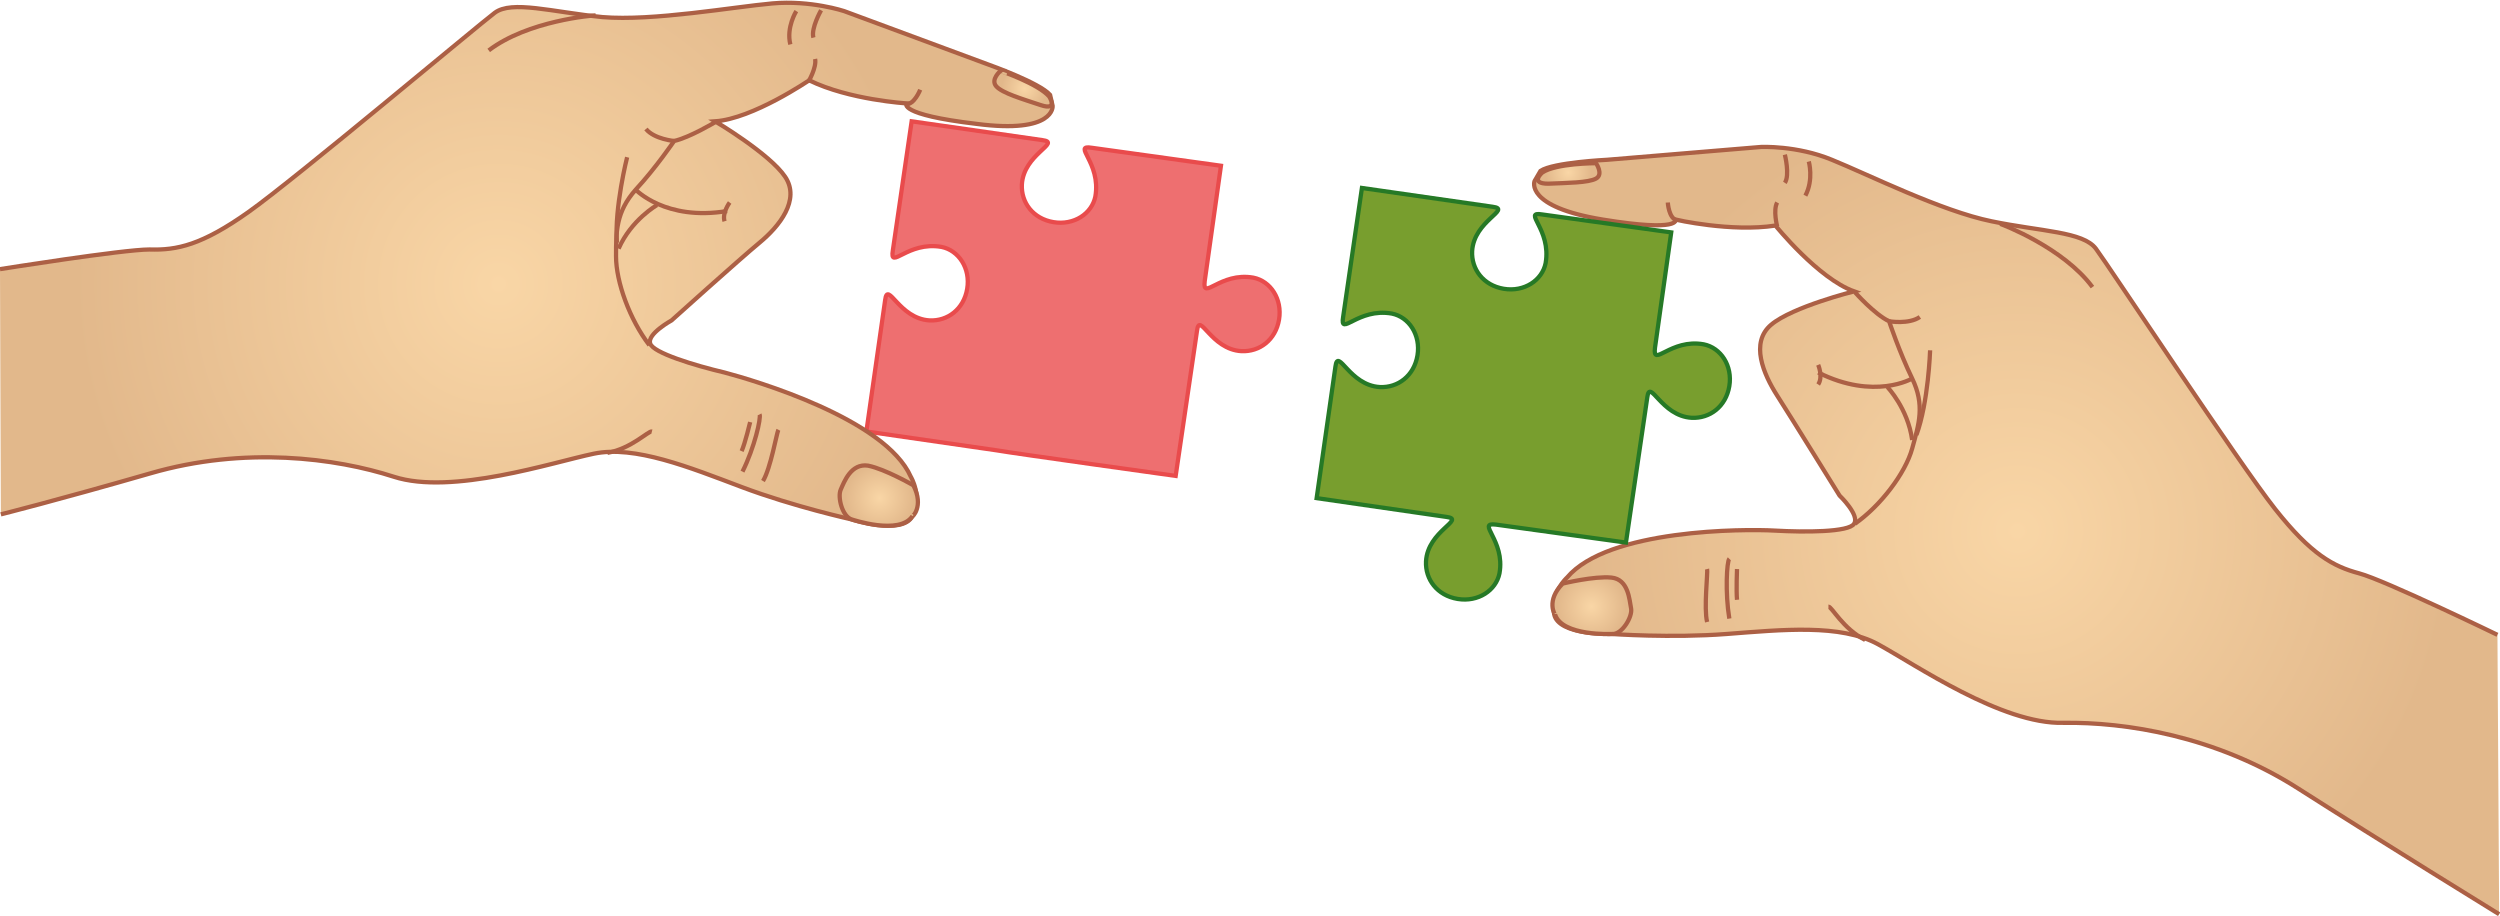 <?xml version="1.0" encoding="utf-8"?>
<!-- Generator: Adobe Illustrator 19.0.1, SVG Export Plug-In . SVG Version: 6.00 Build 0)  -->
<svg version="1.1" id="Art" xmlns="http://www.w3.org/2000/svg" xmlns:xlink="http://www.w3.org/1999/xlink" x="0px" y="0px"
	 viewBox="0 0 292.6 107.2" style="enable-background:new 0 0 292.6 107.2;" xml:space="preserve">
<style type="text/css">
	.p2_st0{fill:url(#dSVGID_1_);stroke:#AC6045;stroke-width:0.5;}
	.p2_st1{fill:#789E2E;stroke:#267926;stroke-width:0.5;stroke-miterlimit:10;}
	.p2_st2{fill:#EE6F70;stroke:#E94B4C;stroke-width:0.5;stroke-miterlimit:10;}
	.p2_st3{fill:none;stroke:#AC6045;stroke-width:0.5;}
	.p2_st4{fill:url(#dSVGID_2_);stroke:#AC6045;stroke-width:0.5;}
	.p2_st5{fill:url(#dSVGID_3_);stroke:#AC6045;stroke-width:0.5;}
	.p2_st6{fill:url(#dSVGID_4_);stroke:#AC6045;stroke-width:0.5;}
	.p2_st7{fill:url(#dSVGID_5_);stroke:#AC6045;stroke-width:0.5;}
	.p2_st8{fill:url(#dSVGID_6_);stroke:#AC6045;stroke-width:0.5;}
</style>
<radialGradient id="dSVGID_1_" cx="236.115" cy="62.165" r="50.923" gradientUnits="userSpaceOnUse">
	<stop  offset="0" style="stop-color:#F9D6A6"/>
	<stop  offset="1" style="stop-color:#E2B88B"/>
</radialGradient>
<path class="p2_st0" d="M292.5,107c0,0-13.8-8.5-23.5-14.7c-9.7-6.2-20.3-7.8-27.5-7.7c-7.2,0.2-17.3-6.8-21.7-9.2s-11.2-1.7-17.7-1.2
	c-6.5,0.5-13.5,0-13.5,0s-6.2,0.2-6.7-2.3s1.5-4.3,1.5-4.3c4.8-5.7,20.8-5.7,24.3-5.5s8.7,0.2,9.3-0.8c0.7-1-1.7-3.3-1.7-3.3
	s-5.7-9.2-7.3-11.7s-3.2-6.2-0.7-8.3c2.5-2.1,9.7-3.9,9.7-3.9c-4.2-1.5-9.2-7.7-9.2-7.7c-5.2,0.8-11.7-0.7-11.7-0.7s0.7,1.5-8.5,0
	c-9.2-1.5-8-4.5-8-4.5l0.7-1.2c1.5-1,7.8-1.3,7.8-1.3l18-1.5c0,0,4.2-0.2,8.3,1.5c4.2,1.7,12.8,6,18.7,7.2
	c5.8,1.2,10.7,1.2,12.2,3.2s16.8,25.2,21,30.5c4.2,5.3,6.8,6.7,9.8,7.5s16.2,7.2,16.2,7.2"/>
<path class="p2_st1" d="M190.3,63.5l-15.2-2.1c-2.4-0.3,1.1,1.8,0.4,5.7c-0.4,2-2.5,3.4-4.9,3c-2.4-0.4-3.8-2.3-3.7-4.4
	c0.2-3.6,4.7-4.9,2.4-5.2l-15.2-2.2l2.2-15.4c0.3-2.3,1.6,2.2,5.2,2.4c2.1,0.1,4-1.3,4.4-3.7c0.4-2.4-1-4.5-3-4.9
	c-4-0.7-6.1,2.8-5.7,0.4l2.2-15.1l15.3,2.2c2.3,0.3-2.2,1.6-2.4,5.2c-0.1,2.1,1.3,4,3.7,4.4c2.4,0.4,4.5-1,4.9-3
	c0.7-4-2.8-6.1-0.4-5.7l15.1,2.1l-1.9,13.5c-0.3,2.4,1.8-1.1,5.7-0.4c2,0.4,3.4,2.5,3,4.9c-0.4,2.4-2.3,3.8-4.4,3.7
	c-3.6-0.2-4.9-4.7-5.2-2.4L190.3,63.5z"/>
<path class="p2_st2" d="M137.6,55.7c0,0-18.7-2.6-21-3l-15.2-2.2l2.2-15.4c0.3-2.3,1.6,2.2,5.2,2.4c2.1,0.1,4-1.3,4.4-3.7
	c0.4-2.4-1-4.5-3-4.9c-4-0.7-6.1,2.8-5.7,0.4l2.2-15.1l15.3,2.2c2.3,0.3-2.2,1.6-2.4,5.2c-0.1,2.1,1.3,4,3.7,4.4
	c2.4,0.4,4.5-1,4.9-3c0.7-4-2.8-6.1-0.4-5.7l15.1,2.1l-1.9,13.5c-0.3,2.4,1.8-1.1,5.7-0.4c2,0.4,3.4,2.5,3,4.9
	c-0.4,2.4-2.3,3.8-4.4,3.7c-3.6-0.2-4.9-4.7-5.2-2.4L137.6,55.7z"/>
<g>
	<path class="p2_st3" d="M217.1,34.2c0,0,2.3,2.6,4,3.4c0,0,1.2,3.6,2.7,6.7s0.8,5.3,0,8.2s-3.7,6.7-6.7,8.8"/>
	<path class="p2_st3" d="M223.8,44.3c0,0-4.4,2.6-11-0.7"/>
	<path class="p2_st3" d="M220.9,45.3c0,0,2.4,2.5,2.9,6.2"/>
	<radialGradient id="dSVGID_2_" cx="186.264" cy="70.983" r="4.023" gradientUnits="userSpaceOnUse">
		<stop  offset="0" style="stop-color:#F9D6A6"/>
		<stop  offset="1" style="stop-color:#E2B88B"/>
	</radialGradient>
	<path class="p2_st4" d="M182.9,68.3c0,0,3.7-0.9,5.7-0.7s2.1,2.6,2.3,3.6s-1.1,3.1-2.2,3c0,0-5.9,0.3-6.7-2.3
		C182,72,180.9,70.3,182.9,68.3z"/>
	<radialGradient id="dSVGID_3_" cx="183.549" cy="20.185" r="2.679" gradientUnits="userSpaceOnUse">
		<stop  offset="0" style="stop-color:#F9D6A6"/>
		<stop  offset="1" style="stop-color:#E2B88B"/>
	</radialGradient>
	<path class="p2_st5" d="M180.5,20.2c0,0-1.5,1.3,0.7,1.3c2.2-0.1,4.7-0.1,5.6-0.6c0.9-0.5,0-1.8,0-1.8S182.1,19.1,180.5,20.2z"/>
	<path class="p2_st3" d="M234.1,26.2c0.3,0.1,7.4,2.8,10.8,7.4"/>
	<path class="p2_st3" d="M208.9,18.1c0,0,0.6,2.4,0,3.3"/>
	<path class="p2_st3" d="M211.7,18.9c0,0,0.6,2.1-0.4,4"/>
	<path class="p2_st3" d="M199.8,66.6c0.1,0.4-0.4,4.6,0,6.2"/>
	<path class="p2_st3" d="M202.4,65.4c-0.3,0.3-0.5,4,0,7"/>
	<path class="p2_st3" d="M203.3,66.6c0,0-0.1,2.5,0,3.6"/>
	<path class="p2_st3" d="M214,71c0.4,0,1.7,2.6,4.3,3.9"/>
	<path class="p2_st3" d="M221.1,37.6c0,0,2.3,0.4,3.6-0.5"/>
	<path class="p2_st3" d="M208,26.5c0,0-0.5-1.9,0-2.8"/>
	<path class="p2_st3" d="M195.2,23.7c0,0,0.1,1.9,1.1,2.1"/>
	<path class="p2_st3" d="M225.9,41c0,0-0.2,6.1-1.6,9.9"/>
	<path class="p2_st3" d="M212.8,42.7c0,0,0.6,1.4,0,2.3"/>
</g>
<radialGradient id="dSVGID_4_" cx="391.063" cy="56.477" r="49.806" gradientTransform="matrix(-0.959 -0.283 -0.283 0.959 449.368 89.763)" gradientUnits="userSpaceOnUse">
	<stop  offset="0" style="stop-color:#F9D6A6"/>
	<stop  offset="1" style="stop-color:#E2B88B"/>
</radialGradient>
<path class="p2_st6" d="M0.1,60.2c0,0,6.4-1.6,17.5-4.8c11-3.2,21.7-1.8,28.5,0.4c6.8,2.2,18.6-1.7,23.4-2.7c4.8-1,11.2,1.6,17.3,3.9
	c6.1,2.3,12.9,3.8,12.9,3.8s5.9,1.9,7.1-0.4c1.2-2.3-0.2-4.6-0.2-4.6c-3-6.8-18.4-11.3-21.8-12.2c-3.4-0.8-8.4-2.3-8.7-3.4
	c-0.4-1.1,2.5-2.7,2.5-2.7s8-7.2,10.3-9.1c2.3-1.9,4.8-5,3-7.7c-1.8-2.7-8.2-6.5-8.2-6.5c4.4-0.3,11-4.8,11-4.8
	c4.7,2.3,11.4,2.7,11.4,2.7s-1.1,1.3,8.2,2.4c9.2,1.2,8.9-2.1,8.9-2.1l-0.3-1.3c-1.2-1.4-7.1-3.5-7.1-3.5L98.8,1.3
	c0,0-3.9-1.3-8.4-0.9c-4.5,0.4-14,2.1-19.9,1.6C64.6,1.4,59.9,0,57.9,1.5c-2,1.5-23.3,19.4-28.8,23.3c-5.5,3.9-8.4,4.5-11.6,4.4
	c-3.1,0-17.5,2.3-17.5,2.3"/>
<g>
	<path class="p2_st3" d="M83.7,14.3c0,0-3,1.8-4.8,2.2c0,0-2.1,3.1-4.5,5.7c-2.3,2.6-2.3,4.9-2.3,7.8c0,3,1.6,7.4,3.9,10.4"/>
	<path class="p2_st3" d="M74.4,22.2c0,0,3.5,3.7,10.7,2.5"/>
	<path class="p2_st3" d="M76.9,24c0,0-3,1.7-4.5,5.1"/>
	
		<radialGradient id="dSVGID_5_" cx="341.213" cy="67.877" r="4.023" gradientTransform="matrix(-0.959 -0.283 -0.283 0.959 449.368 89.763)" gradientUnits="userSpaceOnUse">
		<stop  offset="0" style="stop-color:#F9D6A6"/>
		<stop  offset="1" style="stop-color:#E2B88B"/>
	</radialGradient>
	<path class="p2_st7" d="M106.9,56.8c0,0-3.3-1.9-5.3-2.3c-2-0.3-2.8,1.9-3.2,2.8c-0.4,0.9,0.2,3.2,1.3,3.5c0,0,5.6,1.9,7.1-0.4
		C106.7,60.6,108.2,59.3,106.9,56.8z"/>
	
		<radialGradient id="dSVGID_6_" cx="338.498" cy="17.081" r="2.679" gradientTransform="matrix(-0.959 -0.283 -0.283 0.959 449.368 89.763)" gradientUnits="userSpaceOnUse">
		<stop  offset="0" style="stop-color:#F9D6A6"/>
		<stop  offset="1" style="stop-color:#E2B88B"/>
	</radialGradient>
	<path class="p2_st8" d="M122.8,11.3c0,0,1.1,1.7-1,1c-2.1-0.7-4.5-1.4-5.2-2.2c-0.7-0.8,0.5-1.8,0.5-1.8S121.5,9.8,122.8,11.3z"/>
	<path class="p2_st3" d="M69.7,1.8c-0.3,0-7.9,0.6-12.5,4.1"/>
	<path class="p2_st3" d="M96.1,1.2c0,0-1.2,2.1-0.9,3.2"/>
	<path class="p2_st3" d="M93.2,1.3c0,0-1.2,1.9-0.7,3.9"/>
	<path class="p2_st3" d="M91.1,50.3c-0.2,0.4-0.9,4.5-1.8,6"/>
	<path class="p2_st3" d="M88.9,48.5c0.2,0.4-0.6,3.9-2,6.7"/>
	<path class="p2_st3" d="M87.8,49.4c0,0-0.6,2.5-1,3.4"/>
	<path class="p2_st3" d="M76.3,50.5c-0.4-0.1-2.4,2-5.2,2.5"/>
	<path class="p2_st3" d="M78.9,16.5c0,0-2.3-0.2-3.3-1.4"/>
	<path class="p2_st3" d="M94.6,9.6c0,0,1-1.7,0.8-2.7"/>
	<path class="p2_st3" d="M107.7,10.5c0,0-0.7,1.8-1.7,1.7"/>
	<path class="p2_st3" d="M73.4,18.4c0,0-1.5,5.9-1.2,10"/>
	<path class="p2_st3" d="M85.4,23.7c0,0-0.9,1.2-0.6,2.2"/>
</g>
<path class="p2_st2" d="M118.9,53.1"/>
</svg>

